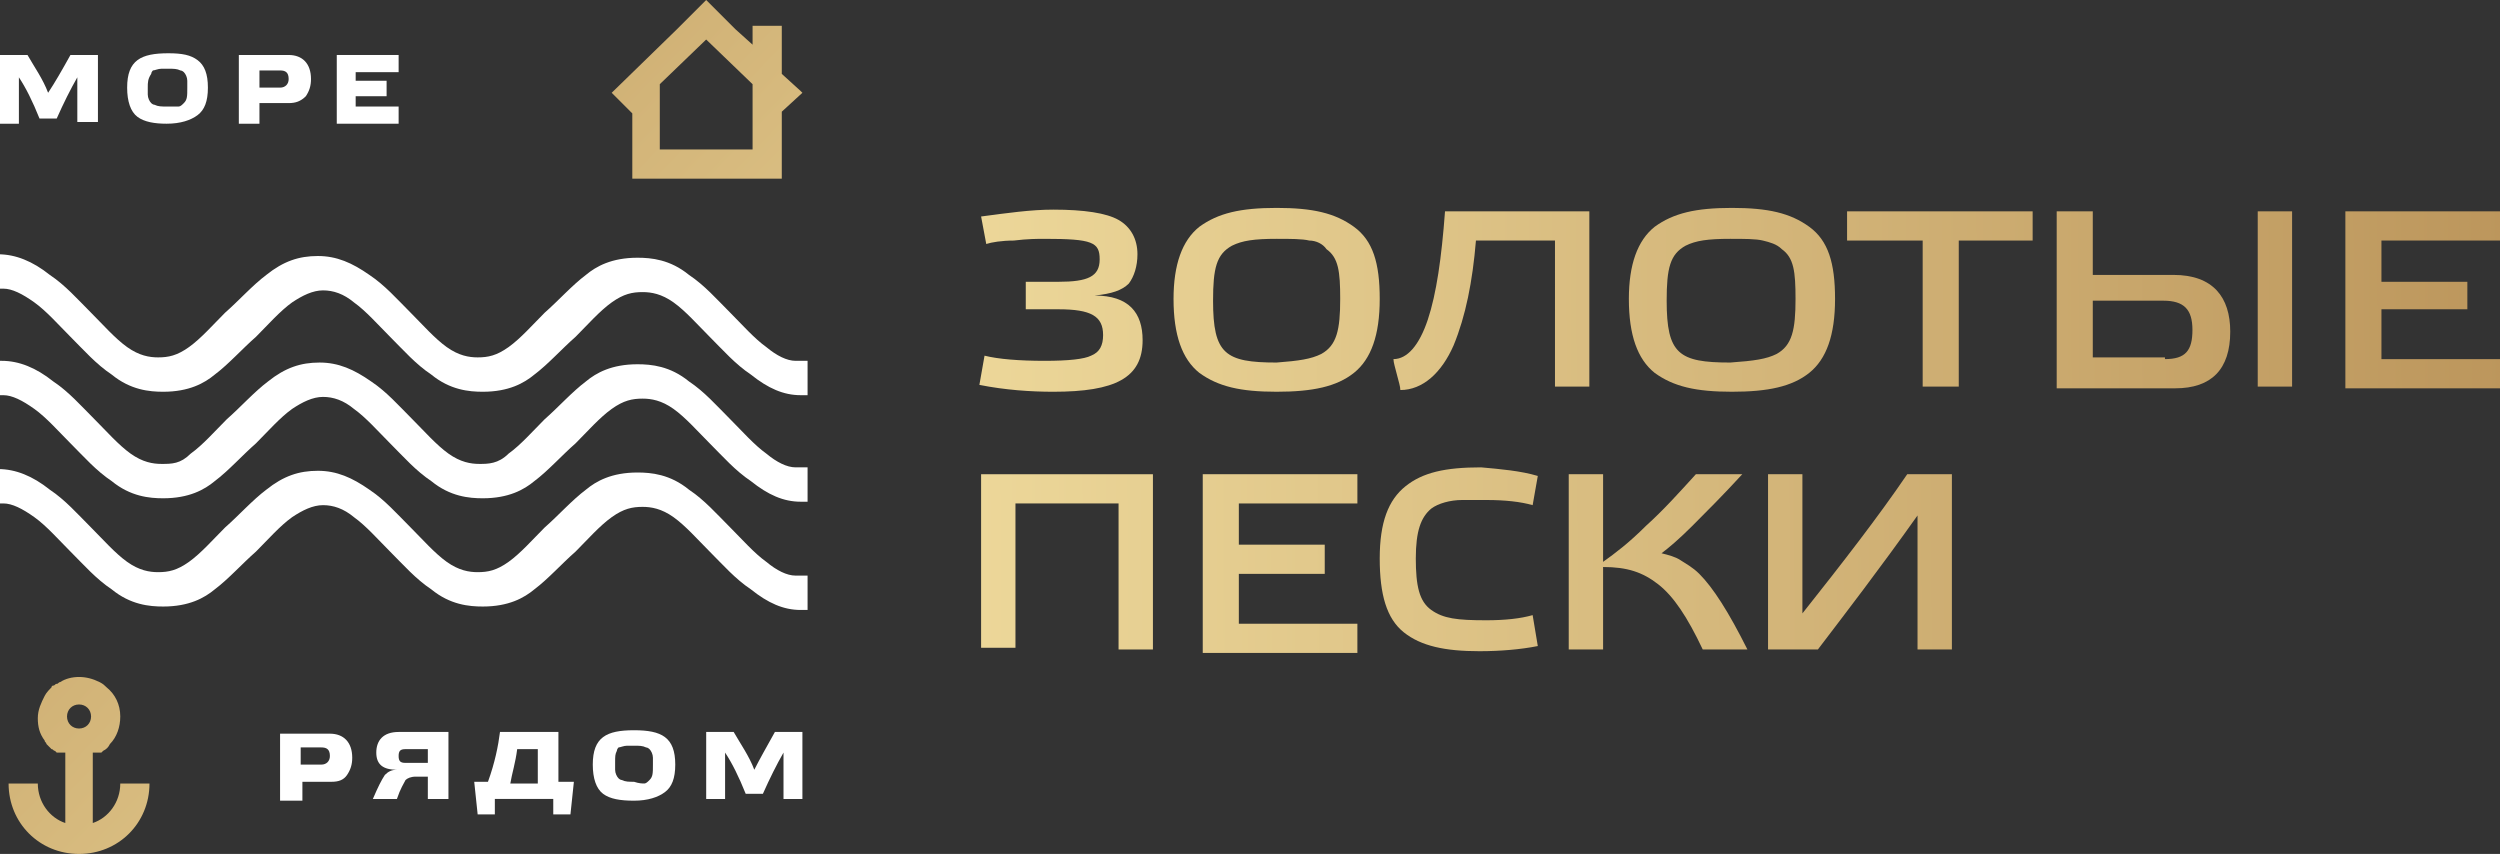 <?xml version="1.0" encoding="UTF-8"?> <svg xmlns="http://www.w3.org/2000/svg" xmlns:xlink="http://www.w3.org/1999/xlink" id="logos" x="0px" y="0px" viewBox="0 0 145.5 49.7" style="enable-background:new 0 0 145.5 49.7;" xml:space="preserve"><rect x="0" y="0" width="145.5" height="49.7" fill="#333333" stroke="none"/> <style type="text/css"> .st0{fill:url(#SVGID_1_);} .st1{fill:url(#SVGID_2_);} .st2{fill:#FFFFFF;} .st3{fill:url(#SVGID_3_);} .st4{fill:url(#SVGID_4_);} .st5{fill:url(#SVGID_5_);} .st6{fill:url(#SVGID_6_);} .st7{fill:url(#SVGID_7_);} .st8{fill:url(#SVGID_8_);} .st9{fill:url(#SVGID_9_);} .st10{fill:url(#SVGID_10_);} .st11{fill:url(#SVGID_11_);} .st12{fill:url(#SVGID_12_);} .st13{fill:url(#SVGID_13_);} .st14{fill:url(#SVGID_14_);} </style> <g> <g> <g> <g> <linearGradient id="SVGID_1_" gradientUnits="userSpaceOnUse" x1="28.956" y1="68.122" x2="-19.886" y2="21.5"> <stop offset="0" style="stop-color:#EDD89A"></stop> <stop offset="1" style="stop-color:#BC965C"></stop> </linearGradient> <path class="st0" d="M7,45.6c0,1.1-0.7,2-1.6,2.3v-4.1c0,0,0,0,0.1,0c0,0,0,0,0.1,0c0,0,0,0,0.1,0c0,0,0.1,0,0.1,0 c0,0,0,0,0.1,0c0,0,0.1-0.1,0.1-0.1c0.2-0.1,0.3-0.2,0.4-0.4c0.4-0.4,0.6-1,0.6-1.6c0-0.7-0.3-1.3-0.8-1.7 c-0.1-0.1-0.2-0.2-0.4-0.3c-0.4-0.2-0.8-0.3-1.2-0.3c-0.4,0-0.8,0.1-1.1,0.3c-0.1,0-0.1,0.1-0.2,0.1c-0.1,0-0.1,0.1-0.2,0.1 c0,0-0.1,0-0.1,0.1c-0.1,0.1-0.3,0.3-0.4,0.5c-0.2,0.4-0.4,0.8-0.4,1.3c0,0.5,0.1,0.9,0.4,1.3c0,0.1,0.1,0.1,0.1,0.2 c0.1,0.1,0.2,0.2,0.3,0.3c0.1,0,0.1,0.1,0.2,0.1c0,0,0.1,0.1,0.1,0.1c0,0,0,0,0.1,0c0,0,0.1,0,0.1,0c0,0,0,0,0.1,0 c0,0,0,0,0.1,0c0,0,0,0,0.1,0v4.1c-0.9-0.3-1.6-1.2-1.6-2.3H0.5c0,2.3,1.8,4.1,4.1,4.1h0c2.3,0,4.1-1.8,4.1-4.1v0H7z M4.6,42.4 c-0.4,0-0.7-0.3-0.7-0.7s0.3-0.7,0.7-0.7s0.7,0.3,0.7,0.7S5,42.4,4.6,42.4z"></path> </g> <linearGradient id="SVGID_2_" gradientUnits="userSpaceOnUse" x1="65.835" y1="29.488" x2="16.993" y2="-17.134"> <stop offset="0" style="stop-color:#EDD89A"></stop> <stop offset="1" style="stop-color:#BC965C"></stop> </linearGradient> <path class="st1" d="M46.7,5.4l-0.1-0.1l-1.1-1V1.5h-1.7v1.1l-1-0.9l0,0L41.1,0l-1.7,1.7l0,0l-3.8,3.7l1.2,1.2v3.8h8.7V6.5l0,0 L46.7,5.4L46.7,5.4L46.7,5.4z M43.8,5.4v3.3h-5.4V5.3V4.9l2.7-2.6l2.7,2.6V5.4z"></path> </g> <g> <g> <path class="st2" d="M4.1,3.2h1.6v3.9H4.5V4.5C4.1,5.2,3.7,6,3.3,6.9h-1c-0.4-1-0.8-1.8-1.2-2.4v2.7H0V3.2h1.6 c0.4,0.7,0.9,1.4,1.2,2.2C3.2,4.8,3.6,4.1,4.1,3.2z"></path> <path class="st2" d="M11.5,3.5c0.4,0.3,0.6,0.8,0.6,1.6c0,0.8-0.2,1.3-0.6,1.6c-0.4,0.3-1,0.5-1.8,0.5C9,7.2,8.4,7.1,8,6.8 C7.6,6.5,7.4,5.9,7.4,5.1c0-0.8,0.2-1.3,0.6-1.6s1-0.4,1.8-0.4C10.6,3.1,11.1,3.2,11.5,3.5z M10.4,6.2c0.1,0,0.2-0.1,0.3-0.2 c0.2-0.2,0.2-0.4,0.2-0.9c0-0.2,0-0.3,0-0.4c0-0.2-0.1-0.4-0.2-0.5c0,0-0.1-0.1-0.2-0.1c-0.2-0.1-0.4-0.1-0.7-0.1 c-0.2,0-0.3,0-0.4,0c-0.2,0-0.4,0.1-0.5,0.1c0,0-0.1,0.1-0.1,0.2C8.6,4.6,8.6,4.8,8.6,5.1c0,0.2,0,0.3,0,0.4 c0,0.2,0.1,0.4,0.2,0.5c0,0,0.1,0.1,0.2,0.1c0.2,0.1,0.4,0.1,0.7,0.1C10,6.2,10.2,6.2,10.4,6.2z"></path> <path class="st2" d="M15.1,7.2h-1.2V3.2h2.9c0.8,0,1.3,0.5,1.3,1.4c0,0.4-0.1,0.7-0.3,1C17.5,5.9,17.2,6,16.8,6h-1.7V7.2z M16.3,5.1c0.3,0,0.5-0.2,0.5-0.5c0-0.4-0.2-0.5-0.5-0.5h-1.2v1H16.3z"></path> <path class="st2" d="M19.6,3.2h3.6v1h-2.5v0.5h1.8v0.9h-1.8v0.6h2.5v1h-3.6V3.2z"></path> </g> <g> <path class="st2" d="M17.5,46.6h-1.2v-3.9h2.9c0.8,0,1.3,0.5,1.3,1.4c0,0.4-0.1,0.7-0.3,1c-0.2,0.3-0.5,0.4-0.9,0.4h-1.7V46.6z M18.7,44.5c0.3,0,0.5-0.2,0.5-0.5c0-0.4-0.2-0.5-0.5-0.5h-1.2v1H18.7z"></path> <path class="st2" d="M21.9,43.8c0-0.7,0.4-1.2,1.3-1.2h2.9v3.9h-1.2v-1.3h-0.7c-0.3,0-0.5,0.1-0.6,0.2c-0.1,0.2-0.3,0.5-0.5,1.1 h-1.4c0.3-0.7,0.5-1.1,0.7-1.4c0.2-0.2,0.4-0.3,0.7-0.3C22.3,44.8,21.9,44.5,21.9,43.8z M24.9,44.4v-0.8h-1.3 c-0.3,0-0.4,0.1-0.4,0.4c0,0.3,0.1,0.4,0.4,0.4H24.9z"></path> <path class="st2" d="M32.5,42.6v2.9h0.9l-0.2,1.9h-1v-0.9h-3.4v0.9h-1l-0.2-1.9h0.8c0.4-1.1,0.6-2.1,0.7-2.9H32.5z M31.3,45.6 v-2h-1.2c-0.1,0.8-0.3,1.4-0.4,2H31.3z"></path> <path class="st2" d="M38.7,42.9c0.4,0.3,0.6,0.8,0.6,1.6c0,0.8-0.2,1.3-0.6,1.6c-0.4,0.3-1,0.5-1.8,0.5c-0.8,0-1.4-0.1-1.8-0.4 c-0.4-0.3-0.6-0.9-0.6-1.7c0-0.8,0.2-1.3,0.6-1.6c0.4-0.3,1-0.4,1.8-0.4C37.7,42.5,38.3,42.6,38.7,42.9z M37.5,45.6 c0.1,0,0.2-0.1,0.3-0.2c0.2-0.2,0.2-0.4,0.2-0.9c0-0.2,0-0.3,0-0.4c0-0.2-0.1-0.4-0.2-0.5c0,0-0.1-0.1-0.2-0.1 c-0.2-0.1-0.4-0.1-0.7-0.1c-0.2,0-0.3,0-0.4,0c-0.2,0-0.4,0.1-0.5,0.1c0,0-0.1,0.1-0.1,0.2c-0.1,0.2-0.1,0.3-0.1,0.7 c0,0.2,0,0.3,0,0.4c0,0.2,0.1,0.4,0.2,0.5c0,0,0.1,0.1,0.2,0.1c0.2,0.1,0.4,0.1,0.7,0.1C37.2,45.6,37.4,45.6,37.5,45.6z"></path> <path class="st2" d="M45.1,42.6h1.6v3.9h-1.1v-2.7c-0.4,0.7-0.8,1.5-1.2,2.4h-1c-0.4-1-0.8-1.8-1.2-2.4v2.7h-1.1v-3.9h1.6 c0.4,0.7,0.9,1.4,1.2,2.2C44.2,44.2,44.6,43.5,45.1,42.6z"></path> </g> <path class="st2" d="M46.3,21c-0.5,0-1.1-0.3-1.7-0.8c-0.7-0.5-1.4-1.3-2.1-2c-0.8-0.8-1.5-1.6-2.4-2.2c-1.1-0.9-2.2-1-3-1 c-1.5,0-2.4,0.5-3,1c-0.8,0.6-1.6,1.5-2.4,2.2c-0.7,0.7-1.4,1.5-2.1,2c-0.7,0.5-1.2,0.6-1.8,0.6c-0.5,0-1.1-0.1-1.8-0.6 c-0.7-0.5-1.4-1.3-2.1-2c-0.8-0.8-1.5-1.6-2.4-2.2c-1-0.7-1.9-1.1-3-1.1c-1.1,0-2,0.3-3,1.1c-0.8,0.6-1.6,1.5-2.4,2.2 c-0.7,0.7-1.4,1.5-2.1,2c-0.7,0.5-1.2,0.6-1.8,0.6c-0.5,0-1.1-0.1-1.8-0.6c-0.7-0.5-1.4-1.3-2.1-2c-0.8-0.8-1.5-1.6-2.4-2.2 c-1-0.8-2-1.2-3-1.2H0v2h0.2c0.5,0,1.1,0.3,1.8,0.8c0.7,0.5,1.4,1.3,2.1,2c0.8,0.8,1.5,1.6,2.4,2.2c1.1,0.9,2.2,1,3,1 c1.5,0,2.4-0.5,3-1c0.8-0.6,1.6-1.5,2.4-2.2c0.7-0.7,1.4-1.5,2.1-2c0.6-0.4,1.2-0.7,1.8-0.7c0.6,0,1.2,0.2,1.8,0.7 c0.7,0.5,1.4,1.3,2.1,2c0.8,0.8,1.5,1.6,2.4,2.2c1.1,0.9,2.2,1,3,1c1.5,0,2.4-0.5,3-1c0.8-0.6,1.6-1.5,2.4-2.2 c0.7-0.7,1.4-1.5,2.1-2c0.7-0.5,1.2-0.6,1.8-0.6c0.5,0,1.1,0.1,1.8,0.6c0.7,0.5,1.4,1.3,2.1,2c0.8,0.8,1.5,1.6,2.4,2.2 c1,0.8,1.9,1.2,2.9,1.2l0.4,0v-2L46.3,21z"></path> <path class="st2" d="M46.3,33.5c-0.5,0-1.1-0.3-1.7-0.8c-0.7-0.5-1.4-1.3-2.1-2c-0.8-0.8-1.5-1.6-2.4-2.2c-1.1-0.9-2.2-1-3-1 c-1.5,0-2.4,0.5-3,1c-0.8,0.6-1.6,1.5-2.4,2.2c-0.7,0.7-1.4,1.5-2.1,2c-0.7,0.5-1.2,0.6-1.8,0.6c-0.5,0-1.1-0.1-1.8-0.6 c-0.7-0.5-1.4-1.3-2.1-2c-0.8-0.8-1.5-1.6-2.4-2.2c-1-0.7-1.9-1.1-3-1.1c-1.1,0-2,0.3-3,1.1c-0.8,0.6-1.6,1.5-2.4,2.2 c-0.7,0.7-1.4,1.5-2.1,2c-0.7,0.5-1.2,0.6-1.8,0.6c-0.5,0-1.1-0.1-1.8-0.6c-0.7-0.5-1.4-1.3-2.1-2c-0.8-0.8-1.5-1.6-2.4-2.2 c-1-0.8-2-1.2-3-1.2H0v2h0.2c0.5,0,1.1,0.3,1.8,0.8c0.7,0.5,1.4,1.3,2.1,2c0.8,0.8,1.5,1.6,2.4,2.2c1.1,0.9,2.2,1,3,1 c1.5,0,2.4-0.5,3-1c0.8-0.6,1.6-1.5,2.4-2.2c0.7-0.7,1.4-1.5,2.1-2c0.6-0.4,1.2-0.7,1.8-0.7c0.6,0,1.2,0.2,1.8,0.7 c0.7,0.5,1.4,1.3,2.1,2c0.8,0.8,1.5,1.6,2.4,2.2c1.1,0.9,2.2,1,3,1c1.5,0,2.4-0.5,3-1c0.8-0.6,1.6-1.5,2.4-2.2 c0.7-0.7,1.4-1.5,2.1-2c0.7-0.5,1.2-0.6,1.8-0.6c0.5,0,1.1,0.1,1.8,0.6c0.7,0.5,1.4,1.3,2.1,2c0.8,0.8,1.5,1.6,2.4,2.2 c1,0.8,1.9,1.2,2.9,1.2l0.4,0v-2L46.3,33.5z"></path> <path class="st2" d="M46.3,27.2c-0.5,0-1.1-0.3-1.7-0.8c-0.7-0.5-1.4-1.3-2.1-2c-0.8-0.8-1.5-1.6-2.4-2.2c-1.1-0.9-2.2-1-3-1 c-1.5,0-2.4,0.5-3,1c-0.8,0.6-1.6,1.5-2.4,2.2c-0.7,0.7-1.4,1.5-2.1,2C29,27,28.4,27,27.9,27c-0.5,0-1.1-0.1-1.8-0.6 c-0.7-0.5-1.4-1.3-2.1-2c-0.8-0.8-1.5-1.6-2.4-2.2c-1-0.7-1.9-1.1-3-1.1c-1.1,0-2,0.3-3,1.1c-0.8,0.6-1.6,1.5-2.4,2.2 c-0.7,0.7-1.4,1.5-2.1,2C10.5,27,10,27,9.4,27c-0.5,0-1.1-0.1-1.8-0.6c-0.7-0.5-1.4-1.3-2.1-2c-0.8-0.8-1.5-1.6-2.4-2.2 c-1-0.8-2-1.2-3-1.2H0v2h0.2c0.5,0,1.1,0.3,1.8,0.8c0.7,0.5,1.4,1.3,2.1,2c0.8,0.8,1.5,1.6,2.4,2.2c1.1,0.9,2.2,1,3,1 c1.5,0,2.4-0.5,3-1c0.8-0.6,1.6-1.5,2.4-2.2c0.7-0.7,1.4-1.5,2.1-2c0.6-0.4,1.2-0.7,1.8-0.7c0.6,0,1.2,0.2,1.8,0.7 c0.7,0.5,1.4,1.3,2.1,2c0.8,0.8,1.5,1.6,2.4,2.2c1.1,0.9,2.2,1,3,1c1.5,0,2.4-0.5,3-1c0.8-0.6,1.6-1.5,2.4-2.2 c0.7-0.7,1.4-1.5,2.1-2c0.7-0.5,1.2-0.6,1.8-0.6c0.5,0,1.1,0.1,1.8,0.6c0.7,0.5,1.4,1.3,2.1,2c0.8,0.8,1.5,1.6,2.4,2.2 c1,0.8,1.9,1.2,2.9,1.2l0.4,0v-2L46.3,27.2z"></path> </g> </g> <g> <g> <linearGradient id="SVGID_3_" gradientUnits="userSpaceOnUse" x1="55.392" y1="17.453" x2="145.908" y2="16.939"> <stop offset="0" style="stop-color:#EDD89A"></stop> <stop offset="1" style="stop-color:#BC965C"></stop> </linearGradient> <path class="st3" d="M66.5,19.8c0,2.2-1.6,3-5.2,3c-1.3,0-2.8-0.1-4.3-0.4l0.3-1.7c0.8,0.2,2,0.3,3.5,0.3c1.4,0,2.3-0.1,2.7-0.3 c0.5-0.2,0.7-0.6,0.7-1.2c0-1.1-0.7-1.5-2.6-1.5h-1.9v-1.6h1.9c1.7,0,2.4-0.3,2.4-1.3c0-1-0.4-1.2-3.2-1.2c-0.4,0-1,0-1.8,0.1 c-0.7,0-1.3,0.1-1.6,0.2l-0.3-1.6c1.5-0.2,2.9-0.4,4.2-0.4c1.8,0,3.1,0.2,3.8,0.6c0.7,0.4,1.1,1.1,1.1,2c0,0.7-0.2,1.3-0.5,1.7 c-0.4,0.4-1,0.6-2,0.7C65.7,17.2,66.5,18.2,66.5,19.8z"></path> <linearGradient id="SVGID_4_" gradientUnits="userSpaceOnUse" x1="55.392" y1="17.527" x2="145.908" y2="17.013"> <stop offset="0" style="stop-color:#EDD89A"></stop> <stop offset="1" style="stop-color:#BC965C"></stop> </linearGradient> <path class="st4" d="M78.8,13.2c1.1,0.8,1.5,2.1,1.5,4.2c0,2.1-0.5,3.5-1.5,4.3c-1,0.8-2.4,1.1-4.5,1.1c-2.1,0-3.4-0.3-4.5-1.1 c-1-0.8-1.5-2.2-1.5-4.3c0-2,0.5-3.4,1.5-4.2c1.1-0.8,2.4-1.1,4.5-1.1C76.4,12.1,77.7,12.4,78.8,13.2z M76.9,20.6 c0.9-0.5,1.1-1.4,1.1-3.2c0-1.6-0.1-2.4-0.8-2.9C77,14.2,76.6,14,76.2,14c-0.4-0.1-1.1-0.1-1.9-0.1c-1.3,0-2,0.1-2.6,0.4 c-0.9,0.5-1.1,1.3-1.1,3.2c0,3.1,0.7,3.6,3.7,3.6C75.6,21,76.3,20.9,76.9,20.6z"></path> <linearGradient id="SVGID_5_" gradientUnits="userSpaceOnUse" x1="55.393" y1="17.7" x2="145.909" y2="17.186"> <stop offset="0" style="stop-color:#EDD89A"></stop> <stop offset="1" style="stop-color:#BC965C"></stop> </linearGradient> <path class="st5" d="M85.9,14c-0.2,2.4-0.6,4.4-1.3,6.1c-0.7,1.6-1.8,2.6-3.1,2.6c0-0.2-0.1-0.5-0.2-0.9 c-0.1-0.4-0.2-0.7-0.2-0.9c0.8,0,1.5-0.8,2-2.3c0.5-1.5,0.8-3.6,1-6.3h8.4v10.2h-2V14H85.9z"></path> <linearGradient id="SVGID_6_" gradientUnits="userSpaceOnUse" x1="55.393" y1="17.678" x2="145.909" y2="17.164"> <stop offset="0" style="stop-color:#EDD89A"></stop> <stop offset="1" style="stop-color:#BC965C"></stop> </linearGradient> <path class="st6" d="M105.3,13.2c1.1,0.8,1.5,2.1,1.5,4.2c0,2.1-0.5,3.5-1.5,4.3c-1,0.8-2.4,1.1-4.5,1.1c-2.1,0-3.4-0.3-4.5-1.1 c-1-0.8-1.5-2.2-1.5-4.3c0-2,0.5-3.4,1.5-4.2c1.1-0.8,2.4-1.1,4.5-1.1C102.9,12.1,104.2,12.4,105.3,13.2z M103.4,20.6 c0.9-0.5,1.1-1.4,1.1-3.2c0-1.6-0.1-2.4-0.8-2.9c-0.3-0.3-0.7-0.4-1.1-0.5c-0.4-0.1-1.1-0.1-1.9-0.1c-1.3,0-2,0.1-2.6,0.4 c-0.9,0.5-1.1,1.3-1.1,3.2c0,3.1,0.7,3.6,3.7,3.6C102.1,21,102.8,20.9,103.4,20.6z"></path> <linearGradient id="SVGID_7_" gradientUnits="userSpaceOnUse" x1="55.394" y1="17.756" x2="145.91" y2="17.242"> <stop offset="0" style="stop-color:#EDD89A"></stop> <stop offset="1" style="stop-color:#BC965C"></stop> </linearGradient> <path class="st7" d="M114,14v8.5h-2.1V14h-4.4v-1.7h10.8V14H114z"></path> <linearGradient id="SVGID_8_" gradientUnits="userSpaceOnUse" x1="55.394" y1="17.847" x2="145.91" y2="17.332"> <stop offset="0" style="stop-color:#EDD89A"></stop> <stop offset="1" style="stop-color:#BC965C"></stop> </linearGradient> <path class="st8" d="M119.8,12.3h2V16h4.7c2.3,0,3.3,1.3,3.3,3.3c0,2.2-1.1,3.3-3.2,3.3h-6.9V12.3z M126,20.9 c1.2,0,1.6-0.5,1.6-1.7c0-1.2-0.5-1.7-1.7-1.7h-4.1v3.3H126z M131.4,12.3h2v10.2h-2V12.3z"></path> <linearGradient id="SVGID_9_" gradientUnits="userSpaceOnUse" x1="55.395" y1="17.928" x2="145.911" y2="17.414"> <stop offset="0" style="stop-color:#EDD89A"></stop> <stop offset="1" style="stop-color:#BC965C"></stop> </linearGradient> <path class="st9" d="M136.5,12.3h9V14h-6.9v2.4h5V18h-5v2.9h6.9v1.7h-9V12.3z"></path> </g> <g> <linearGradient id="SVGID_10_" gradientUnits="userSpaceOnUse" x1="55.479" y1="32.704" x2="145.994" y2="32.189"> <stop offset="0" style="stop-color:#EDD89A"></stop> <stop offset="1" style="stop-color:#BC965C"></stop> </linearGradient> <path class="st10" d="M59.1,29.2v8.5h-2V27.6h10v10.2h-2v-8.5H59.1z"></path> <linearGradient id="SVGID_11_" gradientUnits="userSpaceOnUse" x1="55.479" y1="32.775" x2="145.995" y2="32.26"> <stop offset="0" style="stop-color:#EDD89A"></stop> <stop offset="1" style="stop-color:#BC965C"></stop> </linearGradient> <path class="st11" d="M70,27.6h9v1.7h-6.9v2.4h5v1.7h-5v2.9H79v1.7h-9V27.6z"></path> <linearGradient id="SVGID_12_" gradientUnits="userSpaceOnUse" x1="55.479" y1="32.819" x2="145.995" y2="32.304"> <stop offset="0" style="stop-color:#EDD89A"></stop> <stop offset="1" style="stop-color:#BC965C"></stop> </linearGradient> <path class="st12" d="M89.5,27.7l-0.3,1.7c-0.7-0.2-1.6-0.3-2.7-0.3c-0.6,0-1,0-1.4,0c-0.7,0-1.4,0.2-1.8,0.5 c-0.6,0.5-0.9,1.3-0.9,2.9c0,1.6,0.2,2.5,0.9,3c0.7,0.5,1.5,0.6,3.2,0.6c1.1,0,2-0.1,2.7-0.3l0.3,1.8c-1,0.2-2.2,0.3-3.4,0.3 c-2,0-3.4-0.3-4.4-1.1c-1-0.8-1.4-2.2-1.4-4.3c0-2.1,0.5-3.4,1.5-4.2c1-0.8,2.3-1.1,4.4-1.1C87.3,27.3,88.5,27.4,89.5,27.7z"></path> <linearGradient id="SVGID_13_" gradientUnits="userSpaceOnUse" x1="55.48" y1="32.899" x2="145.996" y2="32.385"> <stop offset="0" style="stop-color:#EDD89A"></stop> <stop offset="1" style="stop-color:#BC965C"></stop> </linearGradient> <path class="st13" d="M99.1,37.8c-0.9-1.9-1.7-3.1-2.6-3.8c-0.9-0.7-1.8-1-3.2-1v4.8h-2V27.6h2v5.1c0.7-0.5,1.5-1.1,2.5-2.1 c1-0.9,1.9-1.9,2.9-3h2.7c-1.1,1.2-2.1,2.2-2.9,3c-0.8,0.8-1.4,1.3-1.8,1.6c0.4,0.1,0.8,0.2,1.1,0.4c0.3,0.2,0.7,0.4,1.1,0.8 c0.8,0.8,1.7,2.2,2.8,4.4H99.1z"></path> <linearGradient id="SVGID_14_" gradientUnits="userSpaceOnUse" x1="55.48" y1="32.966" x2="145.996" y2="32.452"> <stop offset="0" style="stop-color:#EDD89A"></stop> <stop offset="1" style="stop-color:#BC965C"></stop> </linearGradient> <path class="st14" d="M104.9,27.6v8.1c2.3-2.9,4.4-5.6,6.1-8.1h2.6v10.2h-2V30c-2.2,3.1-4.2,5.7-5.8,7.8h-2.9V27.6H104.9z"></path> </g> </g> </g> </svg> 